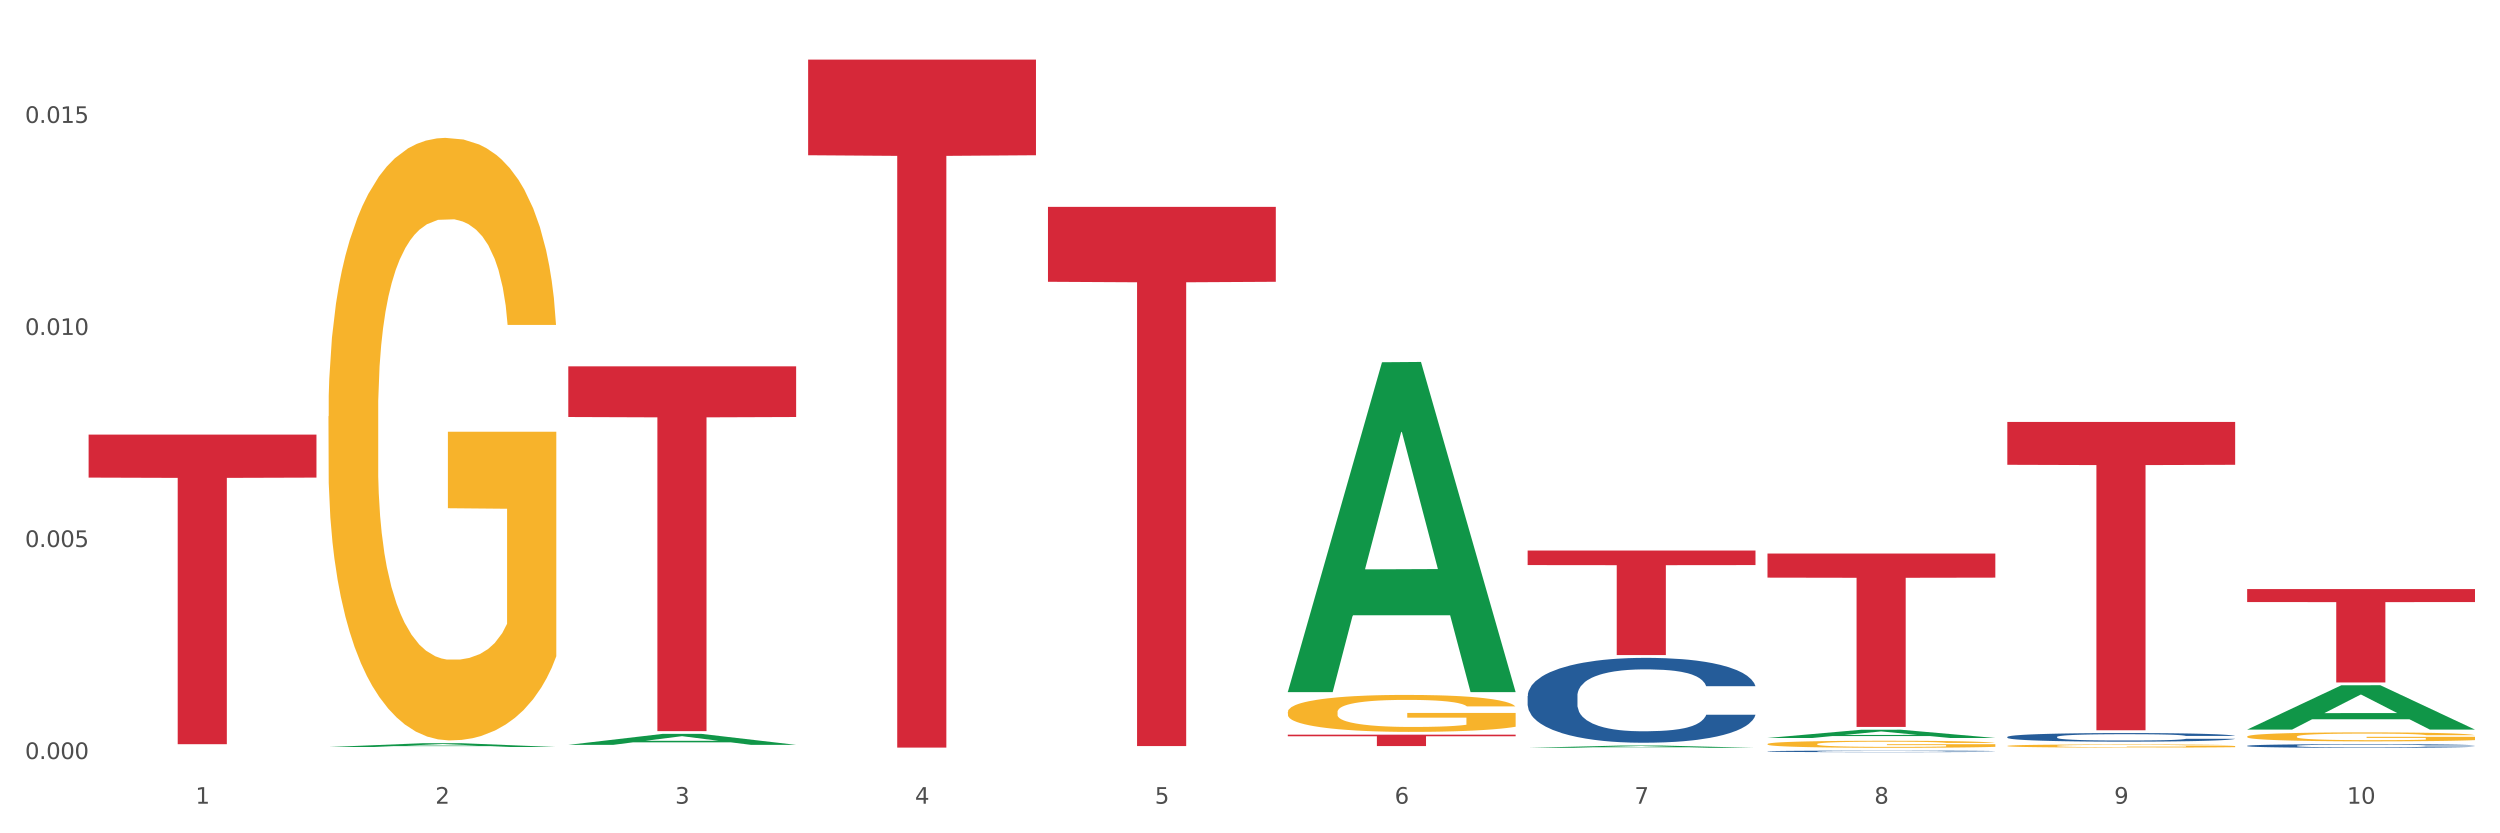 <?xml version="1.0" encoding="utf-8" standalone="no"?>
<!DOCTYPE svg PUBLIC "-//W3C//DTD SVG 1.1//EN"
  "http://www.w3.org/Graphics/SVG/1.1/DTD/svg11.dtd">
<svg xmlns:xlink="http://www.w3.org/1999/xlink" width="1080pt" height="360pt" viewBox="0 0 1080 360" xmlns="http://www.w3.org/2000/svg" version="1.1">
 <rect x="0" y="0" width="1080" height="360" fill="#333333" stroke="none"/>
 <defs>
  <style type="text/css">*{stroke-linejoin: round; stroke-linecap: butt}</style>
 </defs>
 <g id="figure_1">
  <g id="patch_1">
   <path d="M 0 360 
L 1080 360 
L 1080 0 
L 0 0 
z
" style="fill: #ffffff; stroke: #ffffff; stroke-linejoin: miter"/>
  </g>
  <g id="axes_1">
   <g id="matplotlib.axis_1">
    <g id="xtick_1">
     <g id="text_1">
      <!-- 1 -->
      <g style="fill: #4d4d4d" transform="translate(84.444 347.204) scale(0.096 -0.096)">
       <defs>
        <path id="DejaVuSans-31" d="M 794 531 
L 1825 531 
L 1825 4091 
L 703 3866 
L 703 4441 
L 1819 4666 
L 2450 4666 
L 2450 531 
L 3481 531 
L 3481 0 
L 794 0 
L 794 531 
z
" transform="scale(0.016)"/>
       </defs>
       <use xlink:href="#DejaVuSans-31"/>
      </g>
     </g>
    </g>
    <g id="xtick_2">
     <g id="text_2">
      <!-- 2 -->
      <g style="fill: #4d4d4d" transform="translate(188.053 347.204) scale(0.096 -0.096)">
       <defs>
        <path id="DejaVuSans-32" d="M 1228 531 
L 3431 531 
L 3431 0 
L 469 0 
L 469 531 
Q 828 903 1448 1529 
Q 2069 2156 2228 2338 
Q 2531 2678 2651 2914 
Q 2772 3150 2772 3378 
Q 2772 3750 2511 3984 
Q 2250 4219 1831 4219 
Q 1534 4219 1204 4116 
Q 875 4013 500 3803 
L 500 4441 
Q 881 4594 1212 4672 
Q 1544 4750 1819 4750 
Q 2544 4750 2975 4387 
Q 3406 4025 3406 3419 
Q 3406 3131 3298 2873 
Q 3191 2616 2906 2266 
Q 2828 2175 2409 1742 
Q 1991 1309 1228 531 
z
" transform="scale(0.016)"/>
       </defs>
       <use xlink:href="#DejaVuSans-32"/>
      </g>
     </g>
    </g>
    <g id="xtick_3">
     <g id="text_3">
      <!-- 3 -->
      <g style="fill: #4d4d4d" transform="translate(291.663 347.204) scale(0.096 -0.096)">
       <defs>
        <path id="DejaVuSans-33" d="M 2597 2516 
Q 3050 2419 3304 2112 
Q 3559 1806 3559 1356 
Q 3559 666 3084 287 
Q 2609 -91 1734 -91 
Q 1441 -91 1130 -33 
Q 819 25 488 141 
L 488 750 
Q 750 597 1062 519 
Q 1375 441 1716 441 
Q 2309 441 2620 675 
Q 2931 909 2931 1356 
Q 2931 1769 2642 2001 
Q 2353 2234 1838 2234 
L 1294 2234 
L 1294 2753 
L 1863 2753 
Q 2328 2753 2575 2939 
Q 2822 3125 2822 3475 
Q 2822 3834 2567 4026 
Q 2313 4219 1838 4219 
Q 1578 4219 1281 4162 
Q 984 4106 628 3988 
L 628 4550 
Q 988 4650 1302 4700 
Q 1616 4750 1894 4750 
Q 2613 4750 3031 4423 
Q 3450 4097 3450 3541 
Q 3450 3153 3228 2886 
Q 3006 2619 2597 2516 
z
" transform="scale(0.016)"/>
       </defs>
       <use xlink:href="#DejaVuSans-33"/>
      </g>
     </g>
    </g>
    <g id="xtick_4">
     <g id="text_4">
      <!-- 4 -->
      <g style="fill: #4d4d4d" transform="translate(395.273 347.204) scale(0.096 -0.096)">
       <defs>
        <path id="DejaVuSans-34" d="M 2419 4116 
L 825 1625 
L 2419 1625 
L 2419 4116 
z
M 2253 4666 
L 3047 4666 
L 3047 1625 
L 3713 1625 
L 3713 1100 
L 3047 1100 
L 3047 0 
L 2419 0 
L 2419 1100 
L 313 1100 
L 313 1709 
L 2253 4666 
z
" transform="scale(0.016)"/>
       </defs>
       <use xlink:href="#DejaVuSans-34"/>
      </g>
     </g>
    </g>
    <g id="xtick_5">
     <g id="text_5">
      <!-- 5 -->
      <g style="fill: #4d4d4d" transform="translate(498.883 347.204) scale(0.096 -0.096)">
       <defs>
        <path id="DejaVuSans-35" d="M 691 4666 
L 3169 4666 
L 3169 4134 
L 1269 4134 
L 1269 2991 
Q 1406 3038 1543 3061 
Q 1681 3084 1819 3084 
Q 2600 3084 3056 2656 
Q 3513 2228 3513 1497 
Q 3513 744 3044 326 
Q 2575 -91 1722 -91 
Q 1428 -91 1123 -41 
Q 819 9 494 109 
L 494 744 
Q 775 591 1075 516 
Q 1375 441 1709 441 
Q 2250 441 2565 725 
Q 2881 1009 2881 1497 
Q 2881 1984 2565 2268 
Q 2250 2553 1709 2553 
Q 1456 2553 1204 2497 
Q 953 2441 691 2322 
L 691 4666 
z
" transform="scale(0.016)"/>
       </defs>
       <use xlink:href="#DejaVuSans-35"/>
      </g>
     </g>
    </g>
    <g id="xtick_6">
     <g id="text_6">
      <!-- 6 -->
      <g style="fill: #4d4d4d" transform="translate(602.492 347.204) scale(0.096 -0.096)">
       <defs>
        <path id="DejaVuSans-36" d="M 2113 2584 
Q 1688 2584 1439 2293 
Q 1191 2003 1191 1497 
Q 1191 994 1439 701 
Q 1688 409 2113 409 
Q 2538 409 2786 701 
Q 3034 994 3034 1497 
Q 3034 2003 2786 2293 
Q 2538 2584 2113 2584 
z
M 3366 4563 
L 3366 3988 
Q 3128 4100 2886 4159 
Q 2644 4219 2406 4219 
Q 1781 4219 1451 3797 
Q 1122 3375 1075 2522 
Q 1259 2794 1537 2939 
Q 1816 3084 2150 3084 
Q 2853 3084 3261 2657 
Q 3669 2231 3669 1497 
Q 3669 778 3244 343 
Q 2819 -91 2113 -91 
Q 1303 -91 875 529 
Q 447 1150 447 2328 
Q 447 3434 972 4092 
Q 1497 4750 2381 4750 
Q 2619 4750 2861 4703 
Q 3103 4656 3366 4563 
z
" transform="scale(0.016)"/>
       </defs>
       <use xlink:href="#DejaVuSans-36"/>
      </g>
     </g>
    </g>
    <g id="xtick_7">
     <g id="text_7">
      <!-- 7 -->
      <g style="fill: #4d4d4d" transform="translate(706.102 347.204) scale(0.096 -0.096)">
       <defs>
        <path id="DejaVuSans-37" d="M 525 4666 
L 3525 4666 
L 3525 4397 
L 1831 0 
L 1172 0 
L 2766 4134 
L 525 4134 
L 525 4666 
z
" transform="scale(0.016)"/>
       </defs>
       <use xlink:href="#DejaVuSans-37"/>
      </g>
     </g>
    </g>
    <g id="xtick_8">
     <g id="text_8">
      <!-- 8 -->
      <g style="fill: #4d4d4d" transform="translate(809.712 347.204) scale(0.096 -0.096)">
       <defs>
        <path id="DejaVuSans-38" d="M 2034 2216 
Q 1584 2216 1326 1975 
Q 1069 1734 1069 1313 
Q 1069 891 1326 650 
Q 1584 409 2034 409 
Q 2484 409 2743 651 
Q 3003 894 3003 1313 
Q 3003 1734 2745 1975 
Q 2488 2216 2034 2216 
z
M 1403 2484 
Q 997 2584 770 2862 
Q 544 3141 544 3541 
Q 544 4100 942 4425 
Q 1341 4750 2034 4750 
Q 2731 4750 3128 4425 
Q 3525 4100 3525 3541 
Q 3525 3141 3298 2862 
Q 3072 2584 2669 2484 
Q 3125 2378 3379 2068 
Q 3634 1759 3634 1313 
Q 3634 634 3220 271 
Q 2806 -91 2034 -91 
Q 1263 -91 848 271 
Q 434 634 434 1313 
Q 434 1759 690 2068 
Q 947 2378 1403 2484 
z
M 1172 3481 
Q 1172 3119 1398 2916 
Q 1625 2713 2034 2713 
Q 2441 2713 2670 2916 
Q 2900 3119 2900 3481 
Q 2900 3844 2670 4047 
Q 2441 4250 2034 4250 
Q 1625 4250 1398 4047 
Q 1172 3844 1172 3481 
z
" transform="scale(0.016)"/>
       </defs>
       <use xlink:href="#DejaVuSans-38"/>
      </g>
     </g>
    </g>
    <g id="xtick_9">
     <g id="text_9">
      <!-- 9 -->
      <g style="fill: #4d4d4d" transform="translate(913.322 347.204) scale(0.096 -0.096)">
       <defs>
        <path id="DejaVuSans-39" d="M 703 97 
L 703 672 
Q 941 559 1184 500 
Q 1428 441 1663 441 
Q 2288 441 2617 861 
Q 2947 1281 2994 2138 
Q 2813 1869 2534 1725 
Q 2256 1581 1919 1581 
Q 1219 1581 811 2004 
Q 403 2428 403 3163 
Q 403 3881 828 4315 
Q 1253 4750 1959 4750 
Q 2769 4750 3195 4129 
Q 3622 3509 3622 2328 
Q 3622 1225 3098 567 
Q 2575 -91 1691 -91 
Q 1453 -91 1209 -44 
Q 966 3 703 97 
z
M 1959 2075 
Q 2384 2075 2632 2365 
Q 2881 2656 2881 3163 
Q 2881 3666 2632 3958 
Q 2384 4250 1959 4250 
Q 1534 4250 1286 3958 
Q 1038 3666 1038 3163 
Q 1038 2656 1286 2365 
Q 1534 2075 1959 2075 
z
" transform="scale(0.016)"/>
       </defs>
       <use xlink:href="#DejaVuSans-39"/>
      </g>
     </g>
    </g>
    <g id="xtick_10">
     <g id="text_10">
      <!-- 10 -->
      <g style="fill: #4d4d4d" transform="translate(1013.877 347.204) scale(0.096 -0.096)">
       <defs>
        <path id="DejaVuSans-30" d="M 2034 4250 
Q 1547 4250 1301 3770 
Q 1056 3291 1056 2328 
Q 1056 1369 1301 889 
Q 1547 409 2034 409 
Q 2525 409 2770 889 
Q 3016 1369 3016 2328 
Q 3016 3291 2770 3770 
Q 2525 4250 2034 4250 
z
M 2034 4750 
Q 2819 4750 3233 4129 
Q 3647 3509 3647 2328 
Q 3647 1150 3233 529 
Q 2819 -91 2034 -91 
Q 1250 -91 836 529 
Q 422 1150 422 2328 
Q 422 3509 836 4129 
Q 1250 4750 2034 4750 
z
" transform="scale(0.016)"/>
       </defs>
       <use xlink:href="#DejaVuSans-31"/>
       <use xlink:href="#DejaVuSans-30" transform="translate(63.623 0)"/>
      </g>
     </g>
    </g>
    <g id="xtick_11"/>
    <g id="xtick_12"/>
    <g id="xtick_13"/>
    <g id="xtick_14"/>
    <g id="xtick_15"/>
    <g id="xtick_16"/>
    <g id="xtick_17"/>
    <g id="xtick_18"/>
    <g id="xtick_19"/>
   </g>
   <g id="matplotlib.axis_2">
    <g id="ytick_1">
     <g id="text_11">
      <!-- 0.000 -->
      <g style="fill: #4d4d4d" transform="translate(10.8 327.903) scale(0.096 -0.096)">
       <defs>
        <path id="DejaVuSans-2e" d="M 684 794 
L 1344 794 
L 1344 0 
L 684 0 
L 684 794 
z
" transform="scale(0.016)"/>
       </defs>
       <use xlink:href="#DejaVuSans-30"/>
       <use xlink:href="#DejaVuSans-2e" transform="translate(63.623 0)"/>
       <use xlink:href="#DejaVuSans-30" transform="translate(95.41 0)"/>
       <use xlink:href="#DejaVuSans-30" transform="translate(159.033 0)"/>
       <use xlink:href="#DejaVuSans-30" transform="translate(222.656 0)"/>
      </g>
     </g>
    </g>
    <g id="ytick_2">
     <g id="text_12">
      <!-- 0.005 -->
      <g style="fill: #4d4d4d" transform="translate(10.8 236.302) scale(0.096 -0.096)">
       <use xlink:href="#DejaVuSans-30"/>
       <use xlink:href="#DejaVuSans-2e" transform="translate(63.623 0)"/>
       <use xlink:href="#DejaVuSans-30" transform="translate(95.41 0)"/>
       <use xlink:href="#DejaVuSans-30" transform="translate(159.033 0)"/>
       <use xlink:href="#DejaVuSans-35" transform="translate(222.656 0)"/>
      </g>
     </g>
    </g>
    <g id="ytick_3">
     <g id="text_13">
      <!-- 0.010 -->
      <g style="fill: #4d4d4d" transform="translate(10.8 144.7) scale(0.096 -0.096)">
       <use xlink:href="#DejaVuSans-30"/>
       <use xlink:href="#DejaVuSans-2e" transform="translate(63.623 0)"/>
       <use xlink:href="#DejaVuSans-30" transform="translate(95.41 0)"/>
       <use xlink:href="#DejaVuSans-31" transform="translate(159.033 0)"/>
       <use xlink:href="#DejaVuSans-30" transform="translate(222.656 0)"/>
      </g>
     </g>
    </g>
    <g id="ytick_4">
     <g id="text_14">
      <!-- 0.015 -->
      <g style="fill: #4d4d4d" transform="translate(10.8 53.099) scale(0.096 -0.096)">
       <use xlink:href="#DejaVuSans-30"/>
       <use xlink:href="#DejaVuSans-2e" transform="translate(63.623 0)"/>
       <use xlink:href="#DejaVuSans-30" transform="translate(95.41 0)"/>
       <use xlink:href="#DejaVuSans-31" transform="translate(159.033 0)"/>
       <use xlink:href="#DejaVuSans-35" transform="translate(222.656 0)"/>
      </g>
     </g>
    </g>
    <g id="ytick_5"/>
    <g id="ytick_6"/>
    <g id="ytick_7"/>
   </g>
   <g id="PolyCollection_1">
    <path d="M 141.893 322.714 
L 141.994 322.712 
L 182.584 321.069 
L 199.428 321.067 
L 240.322 322.717 
L 220.839 322.717 
L 212.011 322.333 
L 170.102 322.333 
L 169.798 322.339 
L 161.274 322.717 
L 141.893 322.717 
L 141.893 322.714 
L 175.379 322.104 
L 206.734 322.102 
L 191.209 321.419 
L 191.006 321.416 
L 190.803 321.421 
L 175.278 322.102 
L 175.379 322.104 
L 141.893 322.714 
z
" clip-path="url(#p85fc1800f8)" style="fill: #109648"/>
    <path d="M 867.161 182.284 
L 965.59 182.284 
L 965.59 200.794 
L 926.872 200.919 
L 926.872 315.48 
L 905.646 315.48 
L 905.646 200.919 
L 867.161 200.794 
L 867.161 182.409 
L 867.161 182.284 
z
" clip-path="url(#p85fc1800f8)" style="fill: #d62839"/>
    <path d="M 763.551 239.125 
L 861.981 239.125 
L 861.981 249.535 
L 823.262 249.606 
L 823.262 314.036 
L 802.037 314.036 
L 802.037 249.606 
L 763.551 249.535 
L 763.551 239.196 
L 763.551 239.125 
z
" clip-path="url(#p85fc1800f8)" style="fill: #d62839"/>
    <path d="M 659.941 237.838 
L 758.371 237.838 
L 758.371 244.114 
L 719.652 244.157 
L 719.652 283 
L 698.427 283 
L 698.427 244.157 
L 659.941 244.114 
L 659.941 237.88 
L 659.941 237.838 
z
" clip-path="url(#p85fc1800f8)" style="fill: #d62839"/>
    <path d="M 556.332 317.376 
L 654.761 317.376 
L 654.761 318.062 
L 616.042 318.066 
L 616.042 322.311 
L 594.817 322.311 
L 594.817 318.066 
L 556.332 318.062 
L 556.332 317.38 
L 556.332 317.376 
z
" clip-path="url(#p85fc1800f8)" style="fill: #d62839"/>
    <path d="M 452.722 89.361 
L 551.151 89.361 
L 551.151 121.73 
L 512.433 121.949 
L 512.433 322.29 
L 491.207 322.29 
L 491.207 121.949 
L 452.722 121.73 
L 452.722 89.58 
L 452.722 89.361 
z
" clip-path="url(#p85fc1800f8)" style="fill: #d62839"/>
    <path d="M 349.112 25.759 
L 447.542 25.759 
L 447.542 67.061 
L 408.823 67.34 
L 408.823 322.961 
L 387.598 322.961 
L 387.598 67.34 
L 349.112 67.061 
L 349.112 26.039 
L 349.112 25.759 
z
" clip-path="url(#p85fc1800f8)" style="fill: #d62839"/>
    <path d="M 245.502 158.248 
L 343.932 158.248 
L 343.932 180.148 
L 305.213 180.296 
L 305.213 315.842 
L 283.988 315.842 
L 283.988 180.296 
L 245.502 180.148 
L 245.502 158.396 
L 245.502 158.248 
z
" clip-path="url(#p85fc1800f8)" style="fill: #d62839"/>
    <path d="M 38.283 187.734 
L 136.712 187.734 
L 136.712 206.321 
L 97.994 206.447 
L 97.994 321.486 
L 76.768 321.486 
L 76.768 206.447 
L 38.283 206.321 
L 38.283 187.86 
L 38.283 187.734 
z
" clip-path="url(#p85fc1800f8)" style="fill: #d62839"/>
    <path d="M 659.941 300.672 
L 660.058 300.639 
L 660.058 299.701 
L 660.407 298.428 
L 661.687 296.084 
L 663.316 294.309 
L 666.108 292.232 
L 667.62 291.361 
L 669.598 290.39 
L 673.67 288.816 
L 678.324 287.476 
L 681.582 286.74 
L 684.025 286.271 
L 689.494 285.433 
L 692.635 285.065 
L 695.893 284.764 
L 698.685 284.563 
L 703.339 284.328 
L 707.062 284.228 
L 711.367 284.194 
L 714.973 284.228 
L 719.744 284.362 
L 726.724 284.764 
L 729.4 284.998 
L 733.007 285.4 
L 736.73 285.936 
L 739.755 286.472 
L 743.246 287.242 
L 746.852 288.247 
L 750.343 289.519 
L 752.786 290.692 
L 754.764 291.931 
L 756.509 293.438 
L 757.789 295.079 
L 758.371 296.452 
L 737.079 296.452 
L 736.498 295.213 
L 735.334 293.873 
L 734.171 292.969 
L 732.891 292.232 
L 730.913 291.395 
L 729.168 290.859 
L 726.259 290.223 
L 723.583 289.821 
L 721.373 289.586 
L 718.697 289.385 
L 712.996 289.184 
L 708.923 289.184 
L 706.364 289.251 
L 703.222 289.419 
L 700.546 289.653 
L 697.405 290.055 
L 694.962 290.491 
L 692.519 291.06 
L 691.122 291.462 
L 689.028 292.199 
L 687.632 292.802 
L 685.77 293.84 
L 684.723 294.577 
L 682.862 296.486 
L 682.047 297.892 
L 681.698 298.864 
L 681.466 299.935 
L 681.466 305.16 
L 682.164 307.505 
L 682.745 308.509 
L 683.676 309.648 
L 685.421 311.122 
L 687.981 312.562 
L 690.657 313.6 
L 692.868 314.236 
L 694.962 314.705 
L 697.056 315.074 
L 699.616 315.409 
L 701.71 315.61 
L 704.851 315.811 
L 708.574 315.911 
L 711.483 315.911 
L 717.417 315.744 
L 720.093 315.576 
L 722.652 315.342 
L 725.445 314.973 
L 727.655 314.571 
L 728.935 314.27 
L 731.029 313.634 
L 732.658 312.964 
L 734.054 312.193 
L 734.985 311.524 
L 736.032 310.519 
L 736.847 309.38 
L 737.079 308.777 
L 758.371 308.777 
L 757.905 309.983 
L 757.091 311.155 
L 755.462 312.729 
L 754.182 313.634 
L 752.204 314.739 
L 750.11 315.677 
L 747.201 316.715 
L 744.526 317.485 
L 741.733 318.155 
L 738.708 318.758 
L 733.24 319.595 
L 731.262 319.83 
L 727.074 320.232 
L 723.816 320.466 
L 719.046 320.7 
L 714.159 320.834 
L 709.04 320.868 
L 704.502 320.801 
L 699.499 320.6 
L 696.358 320.399 
L 692.868 320.098 
L 688.795 319.629 
L 684.956 319.059 
L 681.349 318.389 
L 677.975 317.619 
L 674.834 316.748 
L 670.762 315.308 
L 667.737 313.902 
L 665.526 312.595 
L 664.014 311.49 
L 662.501 310.083 
L 661.687 309.112 
L 660.407 306.768 
L 659.941 304.591 
L 659.941 300.672 
z
" clip-path="url(#p85fc1800f8)" style="fill: #255c99"/>
    <path d="M 763.551 324.568 
L 763.668 324.567 
L 763.668 324.549 
L 764.017 324.525 
L 765.296 324.481 
L 766.925 324.447 
L 769.718 324.408 
L 771.23 324.391 
L 773.208 324.373 
L 777.28 324.343 
L 781.934 324.318 
L 785.192 324.304 
L 787.635 324.295 
L 793.103 324.279 
L 796.245 324.272 
L 799.502 324.267 
L 802.295 324.263 
L 806.949 324.258 
L 810.672 324.257 
L 814.976 324.256 
L 818.583 324.257 
L 823.353 324.259 
L 830.334 324.267 
L 833.01 324.271 
L 836.617 324.279 
L 840.34 324.289 
L 843.365 324.299 
L 846.855 324.314 
L 850.462 324.333 
L 853.953 324.357 
L 856.396 324.379 
L 858.374 324.402 
L 860.119 324.431 
L 861.399 324.462 
L 861.981 324.488 
L 840.689 324.488 
L 840.107 324.464 
L 838.944 324.439 
L 837.78 324.422 
L 836.501 324.408 
L 834.523 324.392 
L 832.777 324.382 
L 829.869 324.37 
L 827.193 324.362 
L 824.982 324.358 
L 822.306 324.354 
L 816.605 324.35 
L 812.533 324.35 
L 809.974 324.352 
L 806.832 324.355 
L 804.156 324.359 
L 801.015 324.367 
L 798.572 324.375 
L 796.128 324.386 
L 794.732 324.393 
L 792.638 324.407 
L 791.242 324.419 
L 789.38 324.438 
L 788.333 324.452 
L 786.472 324.488 
L 785.657 324.515 
L 785.308 324.533 
L 785.075 324.554 
L 785.075 324.652 
L 785.773 324.697 
L 786.355 324.716 
L 787.286 324.737 
L 789.031 324.765 
L 791.591 324.792 
L 794.267 324.812 
L 796.477 324.824 
L 798.572 324.833 
L 800.666 324.84 
L 803.225 324.846 
L 805.32 324.85 
L 808.461 324.854 
L 812.184 324.856 
L 815.093 324.856 
L 821.026 324.853 
L 823.702 324.849 
L 826.262 324.845 
L 829.054 324.838 
L 831.265 324.83 
L 832.545 324.825 
L 834.639 324.813 
L 836.268 324.8 
L 837.664 324.785 
L 838.595 324.773 
L 839.642 324.754 
L 840.456 324.732 
L 840.689 324.721 
L 861.981 324.721 
L 861.515 324.744 
L 860.701 324.766 
L 859.072 324.796 
L 857.792 324.813 
L 855.814 324.834 
L 853.72 324.851 
L 850.811 324.871 
L 848.135 324.886 
L 845.343 324.898 
L 842.318 324.91 
L 836.85 324.925 
L 834.872 324.93 
L 830.683 324.937 
L 827.426 324.942 
L 822.655 324.946 
L 817.769 324.949 
L 812.65 324.95 
L 808.112 324.948 
L 803.109 324.944 
L 799.968 324.941 
L 796.477 324.935 
L 792.405 324.926 
L 788.566 324.915 
L 784.959 324.903 
L 781.585 324.888 
L 778.444 324.872 
L 774.371 324.844 
L 771.346 324.818 
L 769.136 324.793 
L 767.623 324.772 
L 766.111 324.746 
L 765.296 324.727 
L 764.017 324.683 
L 763.551 324.642 
L 763.551 324.568 
z
" clip-path="url(#p85fc1800f8)" style="fill: #255c99"/>
    <path d="M 867.161 318.348 
L 867.277 318.344 
L 867.277 318.249 
L 867.626 318.12 
L 868.906 317.882 
L 870.535 317.701 
L 873.327 317.491 
L 874.84 317.402 
L 876.818 317.304 
L 880.89 317.144 
L 885.544 317.008 
L 888.801 316.933 
L 891.245 316.885 
L 896.713 316.8 
L 899.854 316.763 
L 903.112 316.732 
L 905.904 316.712 
L 910.558 316.688 
L 914.281 316.678 
L 918.586 316.674 
L 922.193 316.678 
L 926.963 316.691 
L 933.944 316.732 
L 936.62 316.756 
L 940.227 316.797 
L 943.95 316.851 
L 946.975 316.906 
L 950.465 316.984 
L 954.072 317.086 
L 957.562 317.215 
L 960.006 317.334 
L 961.984 317.46 
L 963.729 317.613 
L 965.009 317.78 
L 965.59 317.919 
L 944.299 317.919 
L 943.717 317.793 
L 942.554 317.657 
L 941.39 317.565 
L 940.11 317.491 
L 938.132 317.406 
L 936.387 317.351 
L 933.479 317.287 
L 930.803 317.246 
L 928.592 317.222 
L 925.916 317.201 
L 920.215 317.181 
L 916.143 317.181 
L 913.583 317.188 
L 910.442 317.205 
L 907.766 317.229 
L 904.625 317.269 
L 902.181 317.314 
L 899.738 317.372 
L 898.342 317.412 
L 896.248 317.487 
L 894.851 317.548 
L 892.99 317.654 
L 891.943 317.729 
L 890.081 317.923 
L 889.267 318.065 
L 888.918 318.164 
L 888.685 318.273 
L 888.685 318.803 
L 889.383 319.042 
L 889.965 319.144 
L 890.896 319.259 
L 892.641 319.409 
L 895.201 319.555 
L 897.877 319.661 
L 900.087 319.725 
L 902.181 319.773 
L 904.276 319.81 
L 906.835 319.844 
L 908.929 319.865 
L 912.071 319.885 
L 915.794 319.895 
L 918.703 319.895 
L 924.636 319.878 
L 927.312 319.861 
L 929.872 319.837 
L 932.664 319.8 
L 934.875 319.759 
L 936.155 319.729 
L 938.249 319.664 
L 939.878 319.596 
L 941.274 319.518 
L 942.205 319.45 
L 943.252 319.348 
L 944.066 319.232 
L 944.299 319.171 
L 965.59 319.171 
L 965.125 319.293 
L 964.31 319.412 
L 962.682 319.572 
L 961.402 319.664 
L 959.424 319.776 
L 957.33 319.871 
L 954.421 319.977 
L 951.745 320.055 
L 948.953 320.123 
L 945.928 320.184 
L 940.459 320.269 
L 938.481 320.293 
L 934.293 320.334 
L 931.035 320.358 
L 926.265 320.382 
L 921.379 320.395 
L 916.259 320.399 
L 911.722 320.392 
L 906.719 320.371 
L 903.577 320.351 
L 900.087 320.32 
L 896.015 320.273 
L 892.176 320.215 
L 888.569 320.147 
L 885.195 320.069 
L 882.053 319.98 
L 877.981 319.834 
L 874.956 319.691 
L 872.746 319.559 
L 871.233 319.446 
L 869.721 319.303 
L 868.906 319.205 
L 867.626 318.967 
L 867.161 318.746 
L 867.161 318.348 
z
" clip-path="url(#p85fc1800f8)" style="fill: #255c99"/>
    <path d="M 970.771 322.185 
L 970.887 322.184 
L 970.887 322.143 
L 971.236 322.088 
L 972.516 321.986 
L 974.145 321.909 
L 976.937 321.819 
L 978.45 321.781 
L 980.428 321.739 
L 984.5 321.671 
L 989.154 321.613 
L 992.411 321.581 
L 994.854 321.56 
L 1000.323 321.524 
L 1003.464 321.508 
L 1006.722 321.495 
L 1009.514 321.486 
L 1014.168 321.476 
L 1017.891 321.472 
L 1022.196 321.47 
L 1025.803 321.472 
L 1030.573 321.478 
L 1037.554 321.495 
L 1040.23 321.505 
L 1043.836 321.523 
L 1047.56 321.546 
L 1050.585 321.569 
L 1054.075 321.603 
L 1057.682 321.646 
L 1061.172 321.701 
L 1063.615 321.752 
L 1065.593 321.806 
L 1067.338 321.871 
L 1068.618 321.943 
L 1069.2 322.002 
L 1047.909 322.002 
L 1047.327 321.948 
L 1046.163 321.89 
L 1045 321.851 
L 1043.72 321.819 
L 1041.742 321.783 
L 1039.997 321.759 
L 1037.088 321.732 
L 1034.412 321.714 
L 1032.202 321.704 
L 1029.526 321.696 
L 1023.825 321.687 
L 1019.753 321.687 
L 1017.193 321.69 
L 1014.052 321.697 
L 1011.376 321.707 
L 1008.234 321.725 
L 1005.791 321.744 
L 1003.348 321.768 
L 1001.952 321.786 
L 999.857 321.818 
L 998.461 321.844 
L 996.6 321.889 
L 995.553 321.921 
L 993.691 322.004 
L 992.877 322.065 
L 992.528 322.107 
L 992.295 322.153 
L 992.295 322.38 
L 992.993 322.482 
L 993.575 322.526 
L 994.505 322.575 
L 996.251 322.639 
L 998.81 322.701 
L 1001.486 322.746 
L 1003.697 322.774 
L 1005.791 322.794 
L 1007.885 322.81 
L 1010.445 322.825 
L 1012.539 322.834 
L 1015.681 322.842 
L 1019.404 322.847 
L 1022.312 322.847 
L 1028.246 322.839 
L 1030.922 322.832 
L 1033.482 322.822 
L 1036.274 322.806 
L 1038.484 322.789 
L 1039.764 322.776 
L 1041.859 322.748 
L 1043.487 322.719 
L 1044.884 322.685 
L 1045.814 322.656 
L 1046.861 322.613 
L 1047.676 322.563 
L 1047.909 322.537 
L 1069.2 322.537 
L 1068.735 322.589 
L 1067.92 322.64 
L 1066.291 322.709 
L 1065.012 322.748 
L 1063.034 322.796 
L 1060.939 322.837 
L 1058.031 322.882 
L 1055.355 322.915 
L 1052.562 322.944 
L 1049.537 322.97 
L 1044.069 323.007 
L 1042.091 323.017 
L 1037.903 323.034 
L 1034.645 323.044 
L 1029.875 323.055 
L 1024.988 323.06 
L 1019.869 323.062 
L 1015.332 323.059 
L 1010.329 323.05 
L 1007.187 323.042 
L 1003.697 323.028 
L 999.625 323.008 
L 995.785 322.983 
L 992.179 322.954 
L 988.804 322.921 
L 985.663 322.883 
L 981.591 322.821 
L 978.566 322.76 
L 976.355 322.703 
L 974.843 322.655 
L 973.33 322.594 
L 972.516 322.552 
L 971.236 322.45 
L 970.771 322.355 
L 970.771 322.185 
z
" clip-path="url(#p85fc1800f8)" style="fill: #255c99"/>
    <path d="M 970.771 318.185 
L 970.887 318.181 
L 970.887 318.054 
L 971.119 317.943 
L 972.281 317.677 
L 974.025 317.457 
L 975.303 317.34 
L 976.581 317.244 
L 978.092 317.148 
L 979.951 317.049 
L 983.321 316.903 
L 985.413 316.829 
L 987.97 316.75 
L 992.618 316.637 
L 995.988 316.573 
L 999.474 316.52 
L 1005.169 316.456 
L 1008.887 316.427 
L 1012.838 316.406 
L 1017.603 316.392 
L 1021.206 316.388 
L 1029.108 316.399 
L 1035.848 316.431 
L 1039.102 316.456 
L 1043.285 316.498 
L 1045.493 316.527 
L 1049.096 316.584 
L 1052.814 316.658 
L 1055.371 316.722 
L 1059.206 316.843 
L 1062.111 316.964 
L 1064.784 317.113 
L 1066.179 317.216 
L 1067.224 317.311 
L 1068.154 317.422 
L 1069.084 317.596 
L 1048.166 317.596 
L 1047.353 317.471 
L 1046.074 317.354 
L 1044.215 317.24 
L 1042.588 317.169 
L 1039.799 317.081 
L 1037.242 317.024 
L 1034.57 316.981 
L 1031.316 316.946 
L 1028.759 316.928 
L 1025.157 316.914 
L 1018.068 316.917 
L 1013.303 316.946 
L 1010.049 316.981 
L 1007.958 317.013 
L 1006.098 317.049 
L 1004.007 317.098 
L 1001.566 317.173 
L 999.823 317.24 
L 998.08 317.326 
L 996.685 317.411 
L 995.407 317.51 
L 994.361 317.617 
L 993.548 317.727 
L 992.851 317.862 
L 992.269 318.086 
L 992.269 318.572 
L 992.502 318.682 
L 993.083 318.828 
L 993.78 318.938 
L 994.942 319.069 
L 995.988 319.158 
L 997.964 319.286 
L 1000.172 319.392 
L 1001.915 319.46 
L 1003.658 319.516 
L 1006.679 319.595 
L 1010.049 319.658 
L 1012.955 319.697 
L 1016.906 319.733 
L 1019.579 319.747 
L 1021.903 319.754 
L 1027.597 319.754 
L 1031.664 319.744 
L 1036.197 319.719 
L 1039.683 319.687 
L 1042.588 319.648 
L 1045.842 319.584 
L 1047.934 319.524 
L 1047.934 318.781 
L 1022.368 318.778 
L 1022.368 318.284 
L 1069.2 318.284 
L 1069.2 319.733 
L 1067.224 319.808 
L 1065.016 319.875 
L 1062.692 319.935 
L 1059.206 320.01 
L 1055.022 320.081 
L 1051.304 320.131 
L 1047.353 320.173 
L 1042.704 320.212 
L 1036.661 320.248 
L 1032.943 320.262 
L 1028.294 320.273 
L 1022.832 320.276 
L 1018.068 320.269 
L 1013.42 320.251 
L 1008.539 320.219 
L 1003.774 320.173 
L 1000.172 320.127 
L 996.569 320.07 
L 992.734 319.996 
L 989.713 319.925 
L 987.389 319.861 
L 984.832 319.779 
L 982.043 319.673 
L 979.951 319.577 
L 978.092 319.477 
L 976.116 319.35 
L 974.722 319.239 
L 973.327 319.101 
L 972.514 318.998 
L 971.584 318.838 
L 970.887 318.615 
L 970.771 318.185 
z
" clip-path="url(#p85fc1800f8)" style="fill: #f7b32b"/>
    <path d="M 867.161 322.23 
L 867.277 322.229 
L 867.277 322.183 
L 867.51 322.144 
L 868.672 322.05 
L 870.415 321.972 
L 871.693 321.93 
L 872.971 321.896 
L 874.482 321.862 
L 876.342 321.827 
L 879.712 321.775 
L 881.803 321.749 
L 884.36 321.721 
L 889.008 321.681 
L 892.378 321.658 
L 895.865 321.639 
L 901.559 321.617 
L 905.278 321.607 
L 909.229 321.599 
L 913.993 321.594 
L 917.596 321.593 
L 925.498 321.596 
L 932.238 321.608 
L 935.492 321.617 
L 939.676 321.632 
L 941.884 321.642 
L 945.486 321.662 
L 949.205 321.688 
L 951.761 321.711 
L 955.596 321.754 
L 958.501 321.797 
L 961.174 321.85 
L 962.569 321.886 
L 963.615 321.92 
L 964.544 321.959 
L 965.474 322.021 
L 944.556 322.021 
L 943.743 321.977 
L 942.465 321.935 
L 940.605 321.895 
L 938.978 321.87 
L 936.189 321.838 
L 933.633 321.818 
L 930.96 321.803 
L 927.706 321.79 
L 925.149 321.784 
L 921.547 321.779 
L 914.458 321.78 
L 909.694 321.79 
L 906.44 321.803 
L 904.348 321.814 
L 902.489 321.827 
L 900.397 321.845 
L 897.956 321.871 
L 896.213 321.895 
L 894.47 321.925 
L 893.076 321.955 
L 891.797 321.991 
L 890.751 322.028 
L 889.938 322.067 
L 889.241 322.115 
L 888.66 322.195 
L 888.66 322.367 
L 888.892 322.406 
L 889.473 322.458 
L 890.17 322.497 
L 891.333 322.543 
L 892.378 322.575 
L 894.354 322.62 
L 896.562 322.658 
L 898.305 322.682 
L 900.048 322.702 
L 903.07 322.73 
L 906.44 322.752 
L 909.345 322.766 
L 913.296 322.779 
L 915.969 322.784 
L 918.293 322.786 
L 923.987 322.786 
L 928.055 322.783 
L 932.587 322.774 
L 936.073 322.762 
L 938.978 322.749 
L 942.232 322.726 
L 944.324 322.705 
L 944.324 322.441 
L 918.758 322.44 
L 918.758 322.265 
L 965.59 322.265 
L 965.59 322.779 
L 963.615 322.805 
L 961.407 322.829 
L 959.083 322.851 
L 955.596 322.877 
L 951.413 322.902 
L 947.694 322.92 
L 943.743 322.935 
L 939.095 322.949 
L 933.052 322.961 
L 929.333 322.966 
L 924.685 322.97 
L 919.223 322.972 
L 914.458 322.969 
L 909.81 322.963 
L 904.929 322.951 
L 900.164 322.935 
L 896.562 322.919 
L 892.959 322.898 
L 889.125 322.872 
L 886.103 322.847 
L 883.779 322.824 
L 881.222 322.795 
L 878.433 322.757 
L 876.342 322.723 
L 874.482 322.688 
L 872.507 322.643 
L 871.112 322.604 
L 869.718 322.555 
L 868.904 322.518 
L 867.974 322.462 
L 867.277 322.382 
L 867.161 322.23 
z
" clip-path="url(#p85fc1800f8)" style="fill: #f7b32b"/>
    <path d="M 763.551 321.418 
L 763.667 321.415 
L 763.667 321.315 
L 763.9 321.228 
L 765.062 321.019 
L 766.805 320.846 
L 768.083 320.753 
L 769.362 320.678 
L 770.872 320.603 
L 772.732 320.525 
L 776.102 320.41 
L 778.194 320.352 
L 780.75 320.29 
L 785.399 320.201 
L 788.769 320.151 
L 792.255 320.109 
L 797.949 320.058 
L 801.668 320.036 
L 805.619 320.019 
L 810.384 320.008 
L 813.986 320.005 
L 821.888 320.014 
L 828.628 320.039 
L 831.882 320.058 
L 836.066 320.092 
L 838.274 320.114 
L 841.876 320.159 
L 845.595 320.218 
L 848.152 320.268 
L 851.987 320.363 
L 854.892 320.458 
L 857.565 320.575 
L 858.959 320.656 
L 860.005 320.731 
L 860.935 320.818 
L 861.864 320.954 
L 840.947 320.954 
L 840.133 320.857 
L 838.855 320.765 
L 836.996 320.675 
L 835.369 320.619 
L 832.58 320.55 
L 830.023 320.505 
L 827.35 320.472 
L 824.096 320.444 
L 821.54 320.43 
L 817.937 320.418 
L 810.848 320.421 
L 806.084 320.444 
L 802.83 320.472 
L 800.738 320.497 
L 798.879 320.525 
L 796.787 320.564 
L 794.347 320.622 
L 792.604 320.675 
L 790.86 320.742 
L 789.466 320.809 
L 788.188 320.887 
L 787.142 320.971 
L 786.328 321.058 
L 785.631 321.164 
L 785.05 321.34 
L 785.05 321.722 
L 785.282 321.809 
L 785.863 321.923 
L 786.561 322.01 
L 787.723 322.113 
L 788.769 322.183 
L 790.744 322.283 
L 792.952 322.367 
L 794.695 322.42 
L 796.438 322.465 
L 799.46 322.526 
L 802.83 322.576 
L 805.735 322.607 
L 809.686 322.635 
L 812.359 322.646 
L 814.683 322.652 
L 820.378 322.652 
L 824.445 322.643 
L 828.977 322.624 
L 832.463 322.599 
L 835.369 322.568 
L 838.622 322.518 
L 840.714 322.47 
L 840.714 321.887 
L 815.148 321.884 
L 815.148 321.496 
L 861.981 321.496 
L 861.981 322.635 
L 860.005 322.693 
L 857.797 322.746 
L 855.473 322.794 
L 851.987 322.853 
L 847.803 322.908 
L 844.084 322.947 
L 840.133 322.981 
L 835.485 323.012 
L 829.442 323.04 
L 825.723 323.051 
L 821.075 323.059 
L 815.613 323.062 
L 810.848 323.056 
L 806.2 323.042 
L 801.319 323.017 
L 796.555 322.981 
L 792.952 322.945 
L 789.35 322.9 
L 785.515 322.841 
L 782.493 322.786 
L 780.169 322.735 
L 777.613 322.671 
L 774.824 322.587 
L 772.732 322.512 
L 770.872 322.434 
L 768.897 322.333 
L 767.502 322.247 
L 766.108 322.138 
L 765.294 322.057 
L 764.365 321.931 
L 763.667 321.756 
L 763.551 321.418 
z
" clip-path="url(#p85fc1800f8)" style="fill: #f7b32b"/>
    <path d="M 970.771 254.473 
L 1069.2 254.473 
L 1069.2 260.081 
L 1030.481 260.119 
L 1030.481 294.822 
L 1009.256 294.822 
L 1009.256 260.119 
L 970.771 260.081 
L 970.771 254.511 
L 970.771 254.473 
z
" clip-path="url(#p85fc1800f8)" style="fill: #d62839"/>
    <path d="M 556.332 307.587 
L 556.448 307.572 
L 556.448 307.047 
L 556.68 306.594 
L 557.842 305.5 
L 559.586 304.595 
L 560.864 304.114 
L 562.142 303.72 
L 563.653 303.326 
L 565.512 302.917 
L 568.882 302.319 
L 570.974 302.012 
L 573.531 301.691 
L 578.179 301.224 
L 581.549 300.962 
L 585.035 300.743 
L 590.73 300.48 
L 594.448 300.363 
L 598.4 300.276 
L 603.164 300.217 
L 606.767 300.203 
L 614.669 300.246 
L 621.409 300.378 
L 624.663 300.48 
L 628.846 300.655 
L 631.054 300.772 
L 634.657 301.005 
L 638.375 301.312 
L 640.932 301.574 
L 644.767 302.071 
L 647.672 302.567 
L 650.345 303.18 
L 651.74 303.603 
L 652.785 303.997 
L 653.715 304.449 
L 654.645 305.164 
L 633.727 305.164 
L 632.914 304.653 
L 631.635 304.172 
L 629.776 303.705 
L 628.149 303.413 
L 625.36 303.048 
L 622.803 302.815 
L 620.131 302.64 
L 616.877 302.494 
L 614.32 302.421 
L 610.718 302.362 
L 603.629 302.377 
L 598.864 302.494 
L 595.61 302.64 
L 593.519 302.771 
L 591.659 302.917 
L 589.568 303.121 
L 587.127 303.428 
L 585.384 303.705 
L 583.641 304.055 
L 582.246 304.405 
L 580.968 304.814 
L 579.922 305.252 
L 579.109 305.704 
L 578.412 306.259 
L 577.83 307.178 
L 577.83 309.177 
L 578.063 309.63 
L 578.644 310.228 
L 579.341 310.68 
L 580.503 311.22 
L 581.549 311.585 
L 583.525 312.11 
L 585.733 312.548 
L 587.476 312.825 
L 589.219 313.059 
L 592.24 313.38 
L 595.61 313.643 
L 598.516 313.803 
L 602.467 313.949 
L 605.14 314.007 
L 607.464 314.037 
L 613.158 314.037 
L 617.225 313.993 
L 621.758 313.891 
L 625.244 313.759 
L 628.149 313.599 
L 631.403 313.336 
L 633.495 313.088 
L 633.495 310.038 
L 607.929 310.024 
L 607.929 307.995 
L 654.761 307.995 
L 654.761 313.949 
L 652.785 314.256 
L 650.577 314.533 
L 648.253 314.781 
L 644.767 315.087 
L 640.583 315.379 
L 636.865 315.583 
L 632.914 315.759 
L 628.265 315.919 
L 622.222 316.065 
L 618.504 316.123 
L 613.855 316.167 
L 608.394 316.182 
L 603.629 316.153 
L 598.981 316.08 
L 594.1 315.948 
L 589.335 315.759 
L 585.733 315.569 
L 582.13 315.335 
L 578.295 315.029 
L 575.274 314.737 
L 572.95 314.474 
L 570.393 314.139 
L 567.604 313.701 
L 565.512 313.307 
L 563.653 312.898 
L 561.677 312.373 
L 560.283 311.921 
L 558.888 311.352 
L 558.075 310.928 
L 557.145 310.272 
L 556.448 309.352 
L 556.332 307.587 
z
" clip-path="url(#p85fc1800f8)" style="fill: #f7b32b"/>
    <path d="M 141.893 179.847 
L 142.009 179.609 
L 142.009 171.051 
L 142.241 163.681 
L 143.403 145.851 
L 145.147 131.111 
L 146.425 123.266 
L 147.703 116.847 
L 149.214 110.428 
L 151.073 103.771 
L 154.443 94.024 
L 156.535 89.032 
L 159.092 83.802 
L 163.74 76.194 
L 167.11 71.915 
L 170.596 68.349 
L 176.291 64.07 
L 180.009 62.168 
L 183.961 60.741 
L 188.725 59.79 
L 192.328 59.553 
L 200.23 60.266 
L 206.97 62.405 
L 210.224 64.07 
L 214.407 66.922 
L 216.615 68.824 
L 220.218 72.628 
L 223.937 77.621 
L 226.493 81.9 
L 230.328 89.983 
L 233.233 98.066 
L 235.906 108.051 
L 237.301 114.945 
L 238.346 121.364 
L 239.276 128.734 
L 240.206 140.383 
L 219.288 140.383 
L 218.475 132.062 
L 217.196 124.217 
L 215.337 116.609 
L 213.71 111.855 
L 210.921 105.911 
L 208.364 102.107 
L 205.692 99.254 
L 202.438 96.877 
L 199.881 95.688 
L 196.279 94.738 
L 189.19 94.975 
L 184.425 96.877 
L 181.171 99.254 
L 179.08 101.394 
L 177.22 103.771 
L 175.129 107.1 
L 172.688 112.092 
L 170.945 116.609 
L 169.202 122.315 
L 167.807 128.021 
L 166.529 134.677 
L 165.483 141.809 
L 164.67 149.179 
L 163.973 158.213 
L 163.391 173.19 
L 163.391 205.76 
L 163.624 213.13 
L 164.205 222.877 
L 164.902 230.247 
L 166.064 239.043 
L 167.11 244.987 
L 169.086 253.545 
L 171.294 260.677 
L 173.037 265.194 
L 174.78 268.998 
L 177.801 274.228 
L 181.171 278.507 
L 184.077 281.122 
L 188.028 283.5 
L 190.701 284.451 
L 193.025 284.926 
L 198.719 284.926 
L 202.786 284.213 
L 207.319 282.549 
L 210.805 280.409 
L 213.71 277.794 
L 216.964 273.515 
L 219.056 269.473 
L 219.056 219.787 
L 193.49 219.549 
L 193.49 186.504 
L 240.322 186.504 
L 240.322 283.5 
L 238.346 288.492 
L 236.138 293.009 
L 233.814 297.051 
L 230.328 302.043 
L 226.144 306.798 
L 222.426 310.126 
L 218.475 312.979 
L 213.826 315.594 
L 207.783 317.972 
L 204.065 318.922 
L 199.416 319.636 
L 193.955 319.873 
L 189.19 319.398 
L 184.542 318.209 
L 179.661 316.07 
L 174.896 312.979 
L 171.294 309.888 
L 167.691 306.085 
L 163.856 301.092 
L 160.835 296.338 
L 158.511 292.058 
L 155.954 286.59 
L 153.165 279.458 
L 151.073 273.039 
L 149.214 266.383 
L 147.238 257.824 
L 145.844 250.455 
L 144.449 241.183 
L 143.636 234.288 
L 142.706 223.59 
L 142.009 208.613 
L 141.893 179.847 
z
" clip-path="url(#p85fc1800f8)" style="fill: #f7b32b"/>
    <path d="M 245.502 321.776 
L 245.604 321.772 
L 286.193 317.04 
L 303.038 317.036 
L 343.932 321.785 
L 324.449 321.785 
L 315.621 320.679 
L 273.712 320.679 
L 273.408 320.697 
L 264.884 321.785 
L 245.502 321.785 
L 245.502 321.776 
L 278.989 320.019 
L 310.344 320.015 
L 294.819 318.048 
L 294.616 318.039 
L 294.413 318.053 
L 278.887 320.015 
L 278.989 320.019 
L 245.502 321.776 
z
" clip-path="url(#p85fc1800f8)" style="fill: #109648"/>
    <path d="M 556.332 298.741 
L 556.433 298.607 
L 597.023 156.488 
L 613.867 156.355 
L 654.761 299.009 
L 635.278 299.009 
L 626.45 265.79 
L 584.541 265.79 
L 584.237 266.326 
L 575.713 299.009 
L 556.332 299.009 
L 556.332 298.741 
L 589.818 245.965 
L 621.173 245.832 
L 605.648 186.761 
L 605.445 186.493 
L 605.242 186.895 
L 589.717 245.832 
L 589.818 245.965 
L 556.332 298.741 
z
" clip-path="url(#p85fc1800f8)" style="fill: #109648"/>
    <path d="M 659.941 323.06 
L 660.043 323.059 
L 700.632 322.063 
L 717.477 322.062 
L 758.371 323.062 
L 738.888 323.062 
L 730.06 322.829 
L 688.151 322.829 
L 687.847 322.833 
L 679.323 323.062 
L 659.941 323.062 
L 659.941 323.06 
L 693.428 322.69 
L 724.783 322.689 
L 709.258 322.275 
L 709.055 322.273 
L 708.852 322.276 
L 693.326 322.689 
L 693.428 322.69 
L 659.941 323.06 
z
" clip-path="url(#p85fc1800f8)" style="fill: #109648"/>
    <path d="M 970.771 315.158 
L 970.872 315.14 
L 1011.462 296.034 
L 1028.306 296.016 
L 1069.2 315.194 
L 1049.717 315.194 
L 1040.889 310.728 
L 998.98 310.728 
L 998.676 310.8 
L 990.152 315.194 
L 970.771 315.194 
L 970.771 315.158 
L 1004.257 308.063 
L 1035.612 308.045 
L 1020.087 300.104 
L 1019.884 300.068 
L 1019.681 300.122 
L 1004.156 308.045 
L 1004.257 308.063 
L 970.771 315.158 
z
" clip-path="url(#p85fc1800f8)" style="fill: #109648"/>
    <path d="M 763.551 318.805 
L 763.653 318.801 
L 804.242 315.234 
L 821.087 315.23 
L 861.981 318.811 
L 842.498 318.811 
L 833.669 317.977 
L 791.761 317.977 
L 791.456 317.991 
L 782.933 318.811 
L 763.551 318.811 
L 763.551 318.805 
L 797.037 317.48 
L 828.393 317.476 
L 812.867 315.994 
L 812.664 315.987 
L 812.461 315.997 
L 796.936 317.476 
L 797.037 317.48 
L 763.551 318.805 
z
" clip-path="url(#p85fc1800f8)" style="fill: #109648"/>
   </g>
  </g>
 </g>
 <defs>
  <clipPath id="p85fc1800f8">
   <rect x="38.283" y="10.8" width="1030.917" height="329.109"/>
  </clipPath>
 </defs>
</svg>
